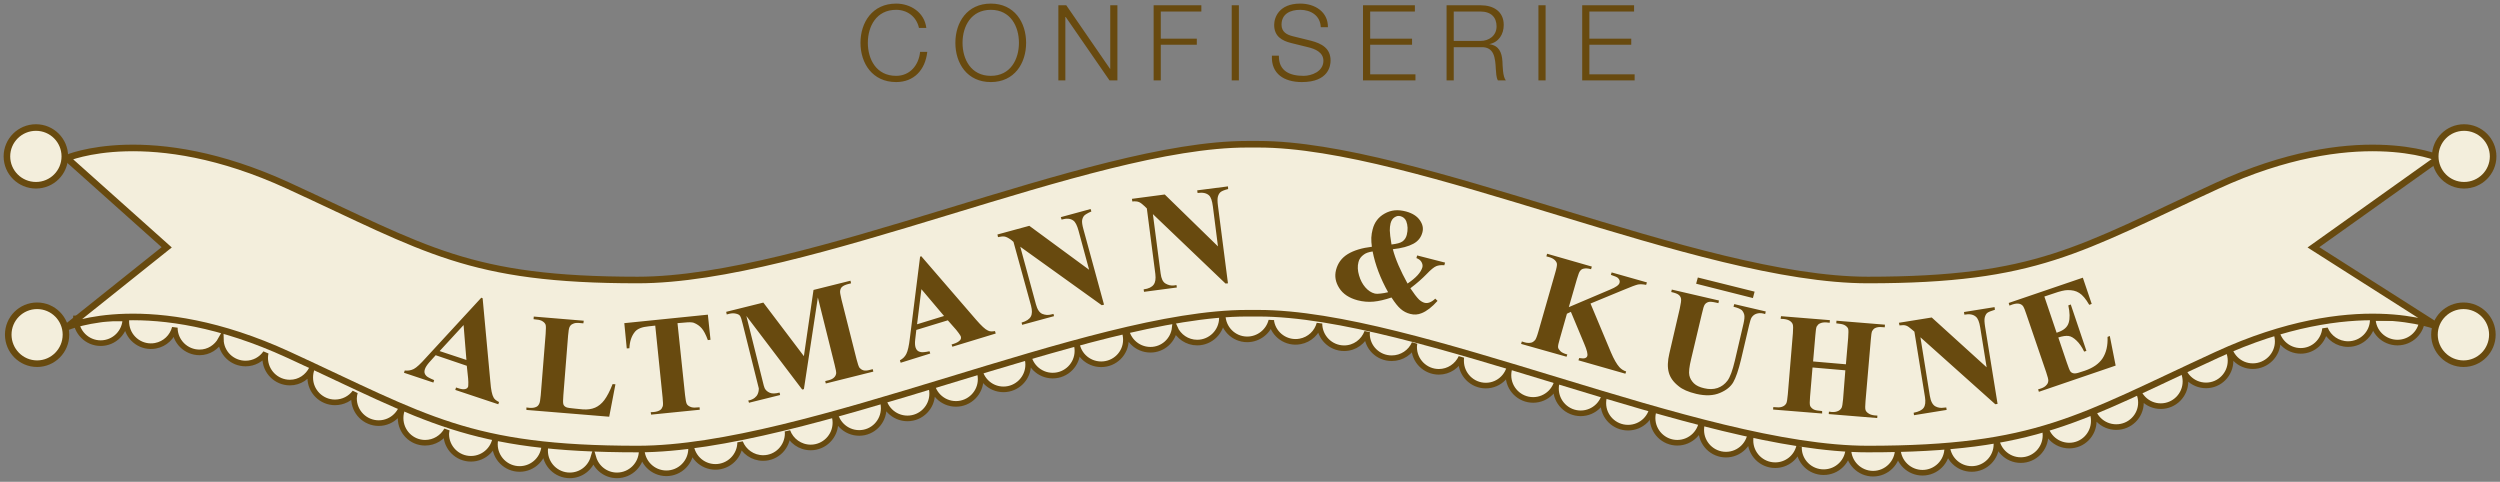 <svg
   xmlns:svg="http://www.w3.org/2000/svg"
   xmlns="http://www.w3.org/2000/svg"
   version="1.1"
   width="694.969"
   height="133.932"
   id="svg5179">
  <rect width="100%" height="100%" fill="#808080" stroke="none"/>
  <defs
     id="defs5181" />
  <g
     transform="translate(-83.938,-468.255)"
     id="layer1">
    <path
       d="m 430.642,548.856 c -3.785,0 -6.817,3.076 -6.817,6.869 0,3.785 3.032,6.869 6.817,6.869 3.235,0 5.977,-2.248 6.712,-5.244 0.015,0.107 -0.02,0.208 0,0.315 0.68,3.728 4.243,6.194 7.971,5.506 2.701,-0.487 4.745,-2.495 5.401,-4.982 0,3.785 3.076,6.869 6.869,6.869 2.953,0 5.432,-1.89 6.397,-4.51 -0.01,0.155 -0.052,0.314 -0.052,0.472 0,3.785 3.076,6.817 6.869,6.817 2.839,0 5.303,-1.682 6.345,-4.143 -0.054,0.348 -0.105,0.685 -0.105,1.049 0,3.794 3.076,6.869 6.869,6.869 2.771,0 5.159,-1.665 6.24,-4.038 -0.049,0.332 -0.052,0.65 -0.052,0.996 0,3.785 3.076,6.869 6.869,6.869 3.785,0 6.817,-3.084 6.817,-6.869 0,-3.794 -3.032,-6.869 -6.817,-6.869 -2.82,0 -5.235,1.714 -6.293,4.143 0.06,-0.365 0.105,-0.719 0.105,-1.101 0,-3.785 -3.084,-6.869 -6.869,-6.869 -2.959,0 -5.432,1.89 -6.397,4.51 0.091,-0.446 0.157,-0.89 0.157,-1.363 0,-3.794 -3.084,-6.869 -6.869,-6.869 -2.964,0 -5.435,1.88 -6.397,4.51 0.012,-0.161 0.052,-0.308 0.052,-0.472 0,-3.794 -3.084,-6.869 -6.869,-6.869 -3.2,0 -5.844,2.179 -6.607,5.139 -0.001,-0.406 -0.081,-0.845 -0.157,-1.259 -0.672,-3.744 -4.251,-6.194 -7.971,-5.506 -2.755,0.509 -4.786,2.581 -5.401,5.139 -0.446,-3.361 -3.325,-5.978 -6.817,-5.978 z m -13.896,0.891 c -3.483,0 -6.318,2.617 -6.765,5.978 -1.091,-2.343 -3.48,-3.933 -6.24,-3.933 -3.785,0 -6.869,3.023 -6.869,6.817 0,3.802 3.084,6.869 6.869,6.869 3.53,0 6.377,-2.651 6.765,-6.083 1.067,2.403 3.437,4.09 6.24,4.09 3.785,0 6.869,-3.084 6.869,-6.869 0,-3.794 -3.084,-6.869 -6.869,-6.869 z m 319.926,0.472 c -3.583,0 -6.502,2.739 -6.817,6.24 -0.992,-2.572 -3.423,-4.405 -6.345,-4.405 -3.785,0 -6.869,3.076 -6.869,6.869 0,3.785 3.084,6.869 6.869,6.869 3.555,0 6.412,-2.733 6.765,-6.188 1.015,2.519 3.511,4.3 6.397,4.3 3.785,0 6.869,-3.032 6.869,-6.817 0,-3.794 -3.084,-6.869 -6.869,-6.869 z m -610.643,0.524 c -0.455,-0.01 -0.898,0.072 -1.363,0.157 -3.736,0.68 -6.186,4.243 -5.506,7.971 0.688,3.728 4.243,6.186 7.971,5.506 2.72,-0.496 4.758,-2.519 5.401,-5.034 0,3.794 3.084,6.869 6.869,6.869 2.582,0 4.753,-1.462 5.926,-3.566 0.087,3.71 3.13,6.66 6.869,6.66 2.339,0 4.373,-1.147 5.611,-2.937 -0.091,0.447 -0.157,0.889 -0.157,1.363 0,3.785 3.076,6.869 6.869,6.869 2.733,0 5.033,-1.618 6.135,-3.933 -0.321,0.794 -0.472,1.659 -0.472,2.569 0,3.777 3.084,6.869 6.869,6.869 2.276,0 4.309,-1.074 5.558,-2.779 -0.14,0.546 -0.262,1.088 -0.262,1.678 0,3.785 3.076,6.869 6.869,6.869 3.785,0 6.869,-3.084 6.869,-6.869 0,-3.794 -3.084,-6.869 -6.869,-6.869 -2.29,0 -4.259,1.162 -5.506,2.884 0.149,-0.562 0.21,-1.175 0.21,-1.783 0,-3.802 -3.076,-6.869 -6.869,-6.869 -2.756,0 -5.146,1.632 -6.24,3.985 0.335,-0.808 0.577,-1.693 0.577,-2.622 0,-3.794 -3.084,-6.869 -6.869,-6.869 -2.303,0 -4.365,1.146 -5.611,2.884 0.078,-0.415 0.157,-0.821 0.157,-1.259 0,-3.794 -3.084,-6.869 -6.869,-6.869 -2.559,0 -4.795,1.386 -5.978,3.461 -0.144,-3.666 -3.115,-6.607 -6.817,-6.607 -3.237,0 -5.941,2.273 -6.66,5.296 0.008,-0.456 -0.019,-0.897 -0.105,-1.363 -0.595,-3.262 -3.421,-5.596 -6.607,-5.663 z m 264.026,5.087 c -3.785,0 -6.869,3.076 -6.869,6.869 0,3.785 3.084,6.817 6.869,6.817 3.802,0 6.869,-3.032 6.869,-6.817 0,-3.794 -3.068,-6.869 -6.869,-6.869 z m 320.135,0.524 c -3.785,0 -6.817,3.032 -6.817,6.817 0,3.802 3.032,6.869 6.817,6.869 3.794,0 6.922,-3.068 6.922,-6.869 0,-3.785 -3.128,-6.817 -6.922,-6.817 z m 33.351,0.315 c 0,3.785 3.076,6.817 6.869,6.817 3.785,0 6.869,-3.032 6.869,-6.817 l -13.739,0 z m -638.488,0.105 c 0,3.785 3.084,6.869 6.869,6.869 3.794,0 6.869,-3.084 6.869,-6.869 l -13.739,0 z m 271.525,2.15 c -3.794,0 -6.869,3.084 -6.869,6.869 0,3.802 3.076,6.869 6.869,6.869 3.794,0 6.869,-3.068 6.869,-6.869 0,-3.785 -3.076,-6.869 -6.869,-6.869 z m 320.607,2.727 c -3.794,0 -6.869,3.076 -6.869,6.869 0,3.785 3.076,6.869 6.869,6.869 3.785,0 6.817,-3.084 6.817,-6.869 0,-3.794 -3.032,-6.869 -6.817,-6.869 z m -334.294,1.101 c -3.794,0 -6.817,3.084 -6.817,6.869 0,3.794 3.023,6.869 6.817,6.869 3.785,0 6.869,-3.076 6.869,-6.869 0,-3.785 -3.084,-6.869 -6.869,-6.869 z m 147.247,2.937 c -3.794,0 -6.869,3.068 -6.869,6.869 0,3.794 3.076,6.869 6.869,6.869 3.785,0 6.869,-3.076 6.869,-6.869 0,-3.802 -3.084,-6.869 -6.869,-6.869 z m -160.461,1.101 c -3.794,0 -6.869,3.076 -6.869,6.869 0,3.785 3.076,6.869 6.869,6.869 3.785,0 6.869,-3.084 6.869,-6.869 0,-3.794 -3.084,-6.869 -6.869,-6.869 z m 334.923,0.629 c -3.785,0 -6.817,3.076 -6.817,6.869 0,3.785 3.032,6.869 6.817,6.869 3.794,0 6.869,-3.084 6.869,-6.869 0,-3.794 -3.076,-6.869 -6.869,-6.869 z m -161.248,2.045 c -3.794,0 -6.869,3.032 -6.869,6.817 0,3.794 3.076,6.869 6.869,6.869 3.785,0 6.869,-3.076 6.869,-6.869 0,-3.785 -3.084,-6.817 -6.869,-6.817 z m -187.152,1.363 c -3.802,0 -6.869,3.068 -6.869,6.869 0,3.785 3.068,6.869 6.869,6.869 3.794,0 6.869,-3.084 6.869,-6.869 0,-3.802 -3.076,-6.869 -6.869,-6.869 z m 336.024,2.465 c -3.785,0 -6.869,3.076 -6.869,6.869 0,3.785 3.084,6.817 6.869,6.817 3.794,0 6.869,-3.032 6.869,-6.817 0,-3.794 -3.076,-6.869 -6.869,-6.869 z m -135.71,0.157 c -3.785,0 -6.869,3.068 -6.869,6.869 0,3.785 3.084,6.817 6.869,6.817 3.794,0 6.869,-3.032 6.869,-6.817 0,-3.802 -3.076,-6.869 -6.869,-6.869 z m -213.738,1.416 c -3.785,0 -6.869,3.084 -6.869,6.869 0,3.794 3.084,6.869 6.869,6.869 3.794,0 6.817,-3.076 6.817,-6.869 0,-3.785 -3.023,-6.869 -6.817,-6.869 z m -120.66,2.727 c -3.785,0 -6.817,3.076 -6.817,6.869 0,3.794 3.032,6.869 6.817,6.869 2.591,0 4.859,-1.448 6.03,-3.566 -0.066,0.382 -0.157,0.752 -0.157,1.154 0,3.794 3.076,6.869 6.869,6.869 3.785,0 6.869,-3.076 6.869,-6.869 0,-3.785 -3.084,-6.869 -6.869,-6.869 -2.54,0 -4.738,1.414 -5.926,3.461 0.051,-0.336 0.052,-0.698 0.052,-1.049 0,-3.794 -3.076,-6.869 -6.869,-6.869 z m 348.085,0 c -3.785,0 -6.869,3.084 -6.869,6.869 0,3.794 3.084,6.869 6.869,6.869 3.794,0 6.869,-3.076 6.869,-6.869 0,-3.785 -3.076,-6.869 -6.869,-6.869 z m 108.967,0.787 c -3.794,0 -6.869,3.084 -6.869,6.869 0,3.794 3.076,6.869 6.869,6.869 3.785,0 6.817,-3.076 6.817,-6.869 0,-3.785 -3.032,-6.869 -6.817,-6.869 z m -349.868,0.524 c -3.794,0 -6.869,3.076 -6.869,6.869 0,0.21 0.034,0.424 0.052,0.629 -0.949,-2.654 -3.422,-4.562 -6.397,-4.562 -3.802,0 -6.869,3.076 -6.869,6.869 -0.991,-2.569 -3.48,-4.405 -6.397,-4.405 -3.794,0 -6.869,3.084 -6.869,6.869 0,3.794 3.076,6.869 6.869,6.869 3.767,0 6.84,-3.048 6.869,-6.817 1.006,2.54 3.489,4.352 6.397,4.352 3.785,0 6.817,-3.084 6.817,-6.869 0,-0.193 -0.037,-0.387 -0.052,-0.577 0.961,2.627 3.485,4.51 6.45,4.51 3.785,0 6.869,-3.084 6.869,-6.869 0,-3.794 -3.084,-6.869 -6.869,-6.869 z m 254.43,2.045 c -3.785,0 -6.869,3.023 -6.869,6.817 0,3.785 3.084,6.869 6.869,6.869 3.794,0 6.869,-3.084 6.869,-6.869 0,-3.794 -3.076,-6.817 -6.869,-6.817 z m 81.961,1.468 c -3.785,0 -6.869,3.076 -6.869,6.869 0,3.785 3.084,6.869 6.869,6.869 3.794,0 6.869,-3.084 6.869,-6.869 0,-3.794 -3.076,-6.869 -6.869,-6.869 z m -68.275,1.416 c -3.785,0 -6.869,3.084 -6.869,6.869 0,3.794 3.084,6.869 6.869,6.869 3.242,0 5.939,-2.223 6.66,-5.244 -0.007,0.122 -0.052,0.244 -0.052,0.367 0,3.785 3.076,6.817 6.869,6.817 3.785,0 6.869,-3.032 6.869,-6.817 0,-3.794 -3.084,-6.869 -6.869,-6.869 -3.242,0 -5.939,2.223 -6.66,5.244 0.007,-0.122 0.052,-0.244 0.052,-0.367 0,-3.785 -3.076,-6.869 -6.869,-6.869 z m -349.029,1.049 c -3.794,0 -6.869,3.084 -6.869,6.869 0,3.794 3.076,6.869 6.869,6.869 3.785,0 6.869,-3.076 6.869,-6.869 0,-3.785 -3.084,-6.869 -6.869,-6.869 z m 403.669,0 c -3.802,0 -6.869,3.076 -6.869,6.869 0,3.794 3.068,6.869 6.869,6.869 3.785,0 6.869,-3.076 6.869,-6.869 0,-3.794 -3.084,-6.869 -6.869,-6.869 z m -13.686,1.049 c -3.785,0 -6.869,3.084 -6.869,6.869 0,0.087 -0.003,0.176 0,0.262 0.136,3.673 3.171,6.607 6.869,6.607 3.794,0 6.869,-3.076 6.869,-6.869 0,-3.785 -3.076,-6.869 -6.869,-6.869 z m -6.869,7.132 c 0,-3.794 -3.076,-6.869 -6.869,-6.869 -3.785,0 -6.869,3.076 -6.869,6.869 0,3.785 3.084,6.869 6.869,6.869 3.794,0 6.869,-3.084 6.869,-6.869 z M 269.185,586.087 c -3.802,0 -6.869,3.076 -6.869,6.869 0,3.785 3.068,6.869 6.869,6.869 3.785,0 6.869,-3.084 6.869,-6.869 0,-3.794 -3.084,-6.869 -6.869,-6.869 z m -26.848,0.629 c -3.794,0 -6.869,3.032 -6.869,6.817 0,3.794 3.076,6.869 6.869,6.869 3.131,0 5.722,-2.075 6.555,-4.929 0.835,2.85 3.44,4.929 6.555,4.929 3.794,0 6.869,-3.076 6.869,-6.869 0,-3.785 -3.076,-6.817 -6.869,-6.817 -3.122,0 -5.726,2.073 -6.555,4.929 -0.827,-2.859 -3.417,-4.929 -6.555,-4.929 z"
       id="path1737"
       style="fill:#f3eedc;fill-opacity:1;fill-rule:nonzero;stroke:#684a0f;stroke-width:1.561;stroke-linecap:butt;stroke-linejoin:miter;stroke-miterlimit:4;stroke-opacity:1" />
    <path
       d="m 761.864,559.178 c 0,0 -23.106,-10.004 -61.615,7.702 -38.517,17.722 -50.07,26.203 -97.052,26.203 -46.99,0 -125.557,-37.755 -169.465,-37.755 0,0 -3.081,0 -3.081,0 -43.892,0 -122.468,37.755 -169.449,37.755 -46.99,0 -58.542,-8.48 -97.052,-26.203 -38.509,-17.706 -61.623,-7.702 -61.623,-7.702 0,0 27.751,-22.172 27.751,-22.172 0,0 -27.751,-24.802 -27.751,-24.802 0,0 23.114,-10.021 61.623,7.702 38.509,17.706 50.062,26.186 97.052,26.186 46.981,0 125.557,-37.739 169.449,-37.739 0,0 3.081,0 3.081,0 43.909,0 122.476,37.739 169.465,37.739 46.981,0 58.534,-8.48 97.052,-26.186 38.509,-17.723 61.615,-7.702 61.615,-7.702 0,0 -34.822,24.802 -34.822,24.802 0,0 34.822,22.172 34.822,22.172 z m 0,0"
       id="path1775"
       style="fill:#f3eedc;fill-opacity:1;stroke:#684a0f;stroke-width:1.829;stroke-linecap:butt;stroke-linejoin:miter;stroke-miterlimit:4;stroke-opacity:1" />
    <path
       d="m 93.936,503.707 c -4.449,0 -8.075,3.59 -8.075,8.023 0,4.441 3.626,8.023 8.075,8.023 4.441,0 8.023,-3.582 8.023,-8.023 0,-4.433 -3.582,-8.023 -8.023,-8.023 z m 674.985,0 c -4.441,0 -8.023,3.59 -8.023,8.023 0,4.441 3.582,8.023 8.023,8.023 4.441,0 8.075,-3.582 8.075,-8.023 0,-4.433 -3.635,-8.023 -8.075,-8.023 z M 94.251,553.261 c -4.441,0 -8.023,3.582 -8.023,8.023 0,4.449 3.582,8.075 8.023,8.075 4.433,0 8.023,-3.626 8.023,-8.075 0,-4.441 -3.59,-8.023 -8.023,-8.023 z m 674.513,0 c -4.441,0 -8.075,3.582 -8.075,8.023 0,4.449 3.635,8.075 8.075,8.075 4.433,0 8.023,-3.626 8.023,-8.075 0,-4.441 -3.59,-8.023 -8.023,-8.023 z"
       id="path1777"
       style="fill:#f3eedc;fill-opacity:1;fill-rule:nonzero;stroke:#684a0f;stroke-width:1.829;stroke-linecap:butt;stroke-linejoin:miter;stroke-miterlimit:4;stroke-opacity:1" />
    <path
       d="m 333.054,469.255 c -6.596,0 -9.911,5.213 -9.911,10.907 0,5.694 3.315,10.907 9.911,10.907 4.875,0 8.079,-3.269 8.652,-8.39 l -1.993,0 c -0.369,3.687 -2.809,6.66 -6.66,6.66 -5.531,0 -7.866,-4.629 -7.866,-9.177 0,-4.547 2.335,-9.177 7.866,-9.177 3.032,0 5.649,1.839 6.345,5.034 l 2.045,0 c -0.533,-4.383 -4.457,-6.765 -8.39,-6.765 z m 26.324,0 c -6.596,0 -9.858,5.213 -9.858,10.907 0,5.694 3.263,10.907 9.858,10.907 6.555,0 9.806,-5.213 9.806,-10.907 0,-5.694 -3.251,-10.907 -9.806,-10.907 z m 85.999,0 c -5.899,0 -7.236,3.877 -7.236,5.926 0,3.236 2.261,4.42 4.719,5.034 l 4.667,1.154 c 1.925,0.451 4.3,1.399 4.3,3.776 0,3.032 -3.335,4.195 -5.506,4.195 -3.81,0 -6.951,-1.309 -6.869,-5.611 l -1.94,0 c -0.246,5.08 3.422,7.341 8.338,7.341 7.415,0 7.971,-4.544 7.971,-5.978 0,-3.4 -2.451,-4.728 -5.401,-5.506 l -5.087,-1.259 c -1.721,-0.41 -3.146,-1.232 -3.146,-3.199 0,-3.073 2.488,-4.143 5.191,-4.143 2.991,0 5.593,1.629 5.716,4.824 l 1.993,0 c 0.041,-4.261 -3.612,-6.555 -7.708,-6.555 z m -67.226,0.472 0,20.87 1.94,0 0,-17.619 0.105,0 12.166,17.619 2.202,0 0,-20.87 -1.993,0 0,17.672 -0.052,0 -12.166,-17.672 -2.202,0 z m 26.481,0 0,20.87 1.993,0 0,-9.911 10.016,0 0,-1.678 -10.016,0 0,-7.551 11.274,0 0,-1.73 -13.267,0 z m 21.709,0 0,20.87 1.993,0 0,-20.87 -1.993,0 z m 36.497,0 0,20.87 14.578,0 0,-1.678 -12.585,0 0,-8.233 11.641,0 0,-1.678 -11.641,0 0,-7.551 12.428,0 0,-1.73 -14.421,0 z m 23.23,0 0,20.87 1.993,0 0,-9.229 7.551,0 c 3.769,-0.164 3.979,3.081 4.143,6.03 0.082,0.86 0.085,2.379 0.577,3.199 l 2.202,0 c -0.86,-1.065 -0.862,-3.915 -0.944,-5.349 -0.164,-2.458 -0.967,-4.351 -3.671,-4.719 2.663,-0.533 4.038,-2.727 4.038,-5.349 0,-3.769 -2.904,-5.454 -6.345,-5.454 l -9.544,0 z m 25.537,0 0,20.87 1.993,0 0,-20.87 -1.993,0 z m 12.166,0 0,20.87 14.578,0 0,-1.678 -12.585,0 0,-8.233 11.641,0 0,-1.678 -11.641,0 0,-7.551 12.428,0 0,-1.73 -14.421,0 z m -164.394,1.259 c 5.49,0 7.813,4.629 7.813,9.177 0,4.547 -2.324,9.177 -7.813,9.177 -5.531,0 -7.866,-4.629 -7.866,-9.177 0,-4.547 2.335,-9.177 7.866,-9.177 z m 128.683,0.472 7.394,0 c 2.991,0 4.51,1.603 4.51,4.143 0,2.54 -2.052,4.038 -4.51,4.038 l -7.394,0 0,-8.18 z"
       id="path1785"
       style="fill:#684a0f;fill-opacity:1;fill-rule:nonzero;stroke:none" />
    <path
       d="m 425.293,520.068 -8.547,1.101 0.105,0.734 c 1.442,-0.213 2.51,0.026 3.199,0.682 0.508,0.492 0.852,1.517 1.049,3.041 l 1.416,11.117 -14.788,-14.421 -9.124,1.206 0.105,0.734 c 0.795,-0.082 1.401,-0.023 1.835,0.157 0.434,0.164 0.934,0.564 1.573,1.154 l 0.629,0.629 2.36,18.196 c 0.164,1.377 0.02,2.333 -0.472,2.989 -0.475,0.655 -1.386,1.131 -2.779,1.311 l 0.105,0.682 9.124,-1.206 -0.105,-0.682 -0.629,0.105 c -0.885,0.115 -1.675,-0.082 -2.412,-0.524 -0.737,-0.426 -1.183,-1.357 -1.363,-2.832 l -2.15,-16.466 20.189,19.297 0.682,-0.052 -2.779,-21.552 c -0.164,-1.196 -0.164,-2.098 0,-2.622 0.164,-0.541 0.406,-0.927 0.734,-1.206 0.328,-0.262 1,-0.56 2.098,-0.839 l -0.052,-0.734 z m -38.175,6.293 -8.285,2.255 0.21,0.682 c 1.393,-0.41 2.489,-0.311 3.251,0.262 0.574,0.385 1.059,1.332 1.468,2.832 l 2.937,10.855 -16.623,-12.218 -8.862,2.412 0.157,0.734 c 0.737,-0.164 1.377,-0.239 1.835,-0.157 0.475,0.082 1.045,0.375 1.783,0.891 l 0.682,0.577 4.877,17.724 c 0.352,1.344 0.333,2.337 -0.052,3.041 -0.385,0.713 -1.234,1.301 -2.569,1.678 l 0.157,0.629 8.862,-2.412 -0.157,-0.629 -0.629,0.157 c -0.844,0.221 -1.645,0.17 -2.465,-0.157 -0.795,-0.328 -1.398,-1.224 -1.783,-2.674 l -4.352,-15.994 22.653,16.256 0.629,-0.157 -5.716,-20.923 c -0.328,-1.172 -0.449,-2.021 -0.367,-2.569 0.107,-0.541 0.306,-0.955 0.577,-1.259 0.303,-0.295 0.952,-0.711 1.993,-1.154 l -0.21,-0.682 z m 84.53,0.367 c -0.983,0.102 -1.911,0.4 -2.779,0.891 -1.753,0.967 -2.864,2.438 -3.356,4.405 -0.197,0.721 -0.318,1.488 -0.367,2.307 -0.033,0.819 0.043,1.649 0.157,2.517 -2.769,0.328 -5.024,1.013 -6.712,2.045 -1.704,1.049 -2.76,2.52 -3.251,4.405 -0.442,1.721 -0.157,3.395 0.891,5.034 1.032,1.639 2.763,2.778 5.139,3.408 1.475,0.377 2.93,0.498 4.405,0.367 1.475,-0.139 3.146,-0.531 4.982,-1.154 0.95,1.475 1.799,2.543 2.569,3.199 0.754,0.655 1.639,1.118 2.622,1.363 1.114,0.295 2.15,0.225 3.199,-0.21 1.393,-0.549 2.864,-1.688 4.405,-3.408 l -0.629,-0.629 c -1.049,1.008 -2.071,1.399 -2.989,1.154 -0.524,-0.139 -1.029,-0.457 -1.521,-0.891 -0.655,-0.655 -1.429,-1.671 -2.412,-3.146 1.852,-1.393 3.33,-2.72 4.51,-3.933 1.163,-1.229 2.068,-1.957 2.674,-2.202 0.59,-0.246 1.354,-0.344 2.255,-0.262 l 0.21,-0.734 -7.761,-1.993 -0.21,0.734 c 0.672,0.246 1.17,0.642 1.416,1.101 0.263,0.475 0.361,0.924 0.262,1.416 -0.41,1.475 -1.799,2.989 -4.143,4.562 -1.966,-3.572 -3.353,-6.725 -4.09,-9.544 2.474,-0.262 4.405,-0.8 5.716,-1.521 1.311,-0.705 2.157,-1.773 2.517,-3.199 0.295,-1.147 0.052,-2.225 -0.734,-3.356 -0.803,-1.147 -2.091,-1.937 -3.828,-2.412 -1.098,-0.287 -2.163,-0.417 -3.146,-0.315 z m 0.787,1.573 c 0.281,-0.055 0.552,-0.013 0.839,0.052 0.705,0.197 1.245,0.626 1.573,1.363 0.459,1.18 0.501,2.468 0.157,3.828 -0.197,0.803 -0.616,1.409 -1.206,1.835 -0.574,0.41 -1.599,0.675 -3.041,0.839 -0.311,-1.852 -0.455,-3.143 -0.472,-3.88 0,-0.737 0.062,-1.386 0.21,-1.993 0.213,-0.787 0.577,-1.35 1.101,-1.678 0.27,-0.172 0.558,-0.312 0.839,-0.367 z m -6.922,9.858 c 0.737,3.753 2.17,7.508 4.3,11.327 -0.77,0.189 -1.422,0.31 -2.045,0.367 -0.639,0.082 -1.186,0.107 -1.678,0 -0.967,-0.246 -1.835,-0.829 -2.622,-1.73 -0.77,-0.901 -1.354,-1.993 -1.73,-3.304 -0.393,-1.311 -0.469,-2.576 -0.157,-3.723 0.213,-0.868 0.718,-1.54 1.521,-2.098 0.492,-0.377 1.281,-0.675 2.412,-0.839 z m 48.505,0.629 -0.21,0.734 0.787,0.21 c 0.68,0.197 1.213,0.495 1.573,0.839 0.352,0.36 0.544,0.705 0.577,1.049 0.049,0.361 -0.095,1.186 -0.472,2.465 l -4.719,16.466 c -0.361,1.262 -0.678,2.009 -0.891,2.255 -0.328,0.36 -0.644,0.583 -0.996,0.682 -0.524,0.131 -1.131,0.136 -1.835,-0.052 l -0.839,-0.262 -0.21,0.682 12.638,3.566 0.21,-0.629 c -0.934,-0.246 -1.588,-0.567 -1.94,-0.944 -0.361,-0.361 -0.58,-0.696 -0.629,-1.049 -0.057,-0.361 0.139,-1.206 0.524,-2.517 l 1.94,-6.817 1.101,-0.524 3.723,8.914 c 0.737,1.721 1.003,2.832 0.839,3.356 -0.082,0.27 -0.282,0.462 -0.577,0.577 -0.279,0.131 -0.834,0.131 -1.678,0 l -0.21,0.629 13.057,3.723 0.21,-0.629 c -0.737,-0.221 -1.347,-0.633 -1.888,-1.206 -0.737,-0.819 -1.54,-2.209 -2.36,-4.143 l -5.663,-13.529 9.019,-3.723 c 2.237,-0.95 3.646,-1.458 4.195,-1.573 0.574,-0.098 1.321,-0.075 2.255,0.105 l 0.21,-0.682 -9.806,-2.779 -0.21,0.682 c 1.032,0.328 1.694,0.626 1.94,0.839 0.459,0.442 0.603,0.905 0.472,1.363 -0.164,0.639 -1.041,1.232 -2.622,1.888 l -11.484,4.877 2.255,-7.813 c 0.377,-1.245 0.646,-2.009 0.891,-2.255 0.27,-0.377 0.611,-0.564 0.996,-0.629 0.516,-0.131 1.193,-0.088 2.045,0.157 l 0.21,-0.734 -12.428,-3.566 z m -173.99,0.682 -0.315,0.157 -2.832,22.548 c -0.246,2.188 -0.587,3.671 -0.996,4.457 -0.385,0.77 -0.964,1.349 -1.783,1.783 l 0.21,0.682 8.233,-2.569 -0.21,-0.629 c -1.311,0.279 -2.132,0.324 -2.517,0.21 -0.68,-0.131 -1.142,-0.546 -1.363,-1.259 -0.164,-0.516 -0.211,-1.249 -0.105,-2.15 l 0.315,-2.727 8.757,-2.674 2.307,2.622 c 0.574,0.713 0.887,1.152 0.944,1.259 0.164,0.221 0.285,0.416 0.367,0.629 0.107,0.385 0.031,0.698 -0.157,0.944 -0.328,0.41 -0.929,0.806 -1.888,1.101 l -0.524,0.157 0.21,0.629 12.061,-3.671 -0.21,-0.682 c -0.819,0.164 -1.501,0.121 -1.993,-0.157 -0.737,-0.328 -1.801,-1.318 -3.251,-2.989 l -15.26,-17.672 z m 215.888,5.926 -0.472,1.73 15.784,3.985 0.472,-1.783 -15.784,-3.933 z m 107.026,0.052 -20.608,7.027 0.21,0.734 0.839,-0.315 c 0.803,-0.262 1.472,-0.321 2.045,-0.157 0.442,0.147 0.783,0.41 0.996,0.787 0.164,0.229 0.41,0.878 0.787,1.993 l 5.558,16.256 c 0.41,1.229 0.601,1.98 0.577,2.307 -0.033,0.492 -0.202,0.891 -0.472,1.154 -0.328,0.41 -0.816,0.751 -1.521,0.996 l -0.839,0.262 0.21,0.682 21.342,-7.289 -1.626,-8.233 -0.629,0.262 c 0.107,2.376 -0.356,4.369 -1.363,5.926 -1.016,1.54 -2.635,2.674 -4.929,3.461 l -1.468,0.472 c -0.713,0.246 -1.301,0.344 -1.678,0.262 -0.385,-0.082 -0.678,-0.246 -0.891,-0.524 -0.221,-0.295 -0.537,-1.121 -0.996,-2.465 l -2.36,-6.974 c 1.172,-0.377 2.119,-0.518 2.832,-0.42 0.705,0.082 1.432,0.521 2.202,1.259 0.787,0.737 1.519,1.767 2.15,3.094 l 0.629,-0.21 -4.352,-12.9 -0.682,0.262 c 0.434,1.999 0.482,3.595 0.105,4.824 -0.361,1.213 -1.355,2.081 -2.937,2.622 l -0.419,0.157 -3.408,-10.068 2.517,-0.839 c 1.852,-0.655 3.143,-0.944 3.88,-0.944 1.311,-0.049 2.427,0.213 3.304,0.787 0.901,0.557 1.821,1.649 2.779,3.304 l 0.682,-0.262 -2.465,-7.289 z m -342.579,0.839 -10.278,2.569 -2.674,18.406 -11.274,-14.892 -10.33,2.569 0.157,0.734 0.787,-0.21 c 0.721,-0.164 1.344,-0.131 1.835,0 0.492,0.115 0.836,0.282 1.049,0.577 0.229,0.279 0.492,1.082 0.787,2.36 l 3.985,15.941 c 0.295,1.147 0.472,1.789 0.472,1.888 0,0.639 -0.126,1.163 -0.315,1.573 -0.164,0.393 -0.429,0.721 -0.839,1.049 -0.41,0.311 -0.895,0.551 -1.468,0.682 l -0.315,0.052 0.21,0.629 8.652,-2.15 -0.157,-0.682 c -1.18,0.311 -2.071,0.331 -2.727,0.052 -0.631,-0.262 -1.121,-0.685 -1.416,-1.259 -0.139,-0.262 -0.334,-1.026 -0.629,-2.255 l -4.457,-17.829 15.522,20.451 0.472,-0.105 3.88,-25.485 4.667,18.72 c 0.328,1.295 0.469,2.084 0.42,2.412 -0.082,0.442 -0.254,0.787 -0.524,1.049 -0.361,0.393 -0.888,0.659 -1.626,0.839 l -0.891,0.21 0.157,0.682 13.214,-3.304 -0.157,-0.682 -0.839,0.21 c -0.713,0.197 -1.291,0.252 -1.783,0.105 -0.467,-0.164 -0.803,-0.403 -1.049,-0.682 -0.221,-0.295 -0.511,-1.101 -0.839,-2.412 l -4.195,-16.623 c -0.303,-1.245 -0.425,-2.048 -0.367,-2.36 0.082,-0.492 0.246,-0.855 0.524,-1.101 0.377,-0.344 0.941,-0.59 1.678,-0.787 l 0.839,-0.21 -0.157,-0.734 z m 19.717,2.36 6.293,7.446 -7.499,2.307 1.206,-9.754 z m 208.599,0.105 -0.157,0.682 c 1.065,0.229 1.789,0.511 2.15,0.839 0.344,0.311 0.511,0.639 0.577,1.049 0.082,0.393 -0.039,1.304 -0.367,2.779 l -2.884,12.428 c -0.492,2.081 -0.551,3.835 -0.157,5.244 0.377,1.426 1.268,2.681 2.727,3.828 1.065,0.901 2.717,1.626 4.929,2.15 2.589,0.598 4.769,0.5 6.555,-0.262 1.77,-0.737 3.002,-1.735 3.723,-2.989 0.705,-1.229 1.429,-3.31 2.15,-6.293 l 2.255,-9.596 c 0.246,-1.032 0.452,-1.704 0.682,-2.098 0.344,-0.508 0.806,-0.885 1.363,-1.049 0.541,-0.18 1.15,-0.216 1.888,-0.052 l 0.524,0.157 0.157,-0.734 -8.757,-2.045 -0.21,0.734 c 1,0.246 1.783,0.534 2.307,0.944 0.295,0.311 0.534,0.718 0.682,1.259 0.131,0.524 0.052,1.37 -0.21,2.517 l -2.412,10.33 c -0.639,2.687 -1.308,4.523 -2.045,5.506 -0.737,0.983 -1.665,1.66 -2.779,2.045 -1.131,0.377 -2.396,0.38 -3.723,0.052 -1.213,-0.279 -2.16,-0.708 -2.832,-1.363 -0.655,-0.655 -1.078,-1.383 -1.259,-2.202 -0.197,-0.836 -0.033,-2.422 0.524,-4.667 l 2.937,-12.375 c 0.328,-1.475 0.593,-2.363 0.839,-2.674 0.246,-0.328 0.587,-0.567 0.996,-0.682 0.41,-0.131 1.114,-0.056 2.098,0.157 l 0.682,0.157 0.157,-0.734 -13.11,-3.041 z m -330.938,2.255 -15.417,16.728 c -1.458,1.639 -2.569,2.684 -3.356,3.094 -0.77,0.385 -1.599,0.526 -2.517,0.42 l -0.21,0.629 8.18,2.727 0.21,-0.682 c -1.262,-0.524 -2.009,-0.931 -2.255,-1.259 -0.475,-0.492 -0.56,-1.103 -0.315,-1.783 0.164,-0.516 0.547,-1.123 1.154,-1.835 l 1.835,-2.045 8.652,2.937 0.367,3.461 c 0.082,0.918 0.069,1.458 0.052,1.573 0,0.262 -0.003,0.541 -0.052,0.787 -0.147,0.344 -0.406,0.547 -0.734,0.629 -0.492,0.164 -1.2,0.066 -2.15,-0.262 l -0.472,-0.157 -0.21,0.682 11.956,3.985 0.21,-0.629 c -0.77,-0.361 -1.275,-0.767 -1.521,-1.259 -0.41,-0.688 -0.728,-2.14 -0.891,-4.352 l -2.15,-23.23 -0.367,-0.157 z m 420.659,2.622 -8.495,1.363 0.105,0.734 c 1.393,-0.262 2.461,-0.079 3.199,0.577 0.549,0.442 0.96,1.432 1.206,2.989 l 1.783,11.064 -15.26,-13.844 -9.124,1.468 0.157,0.734 c 0.77,-0.098 1.377,-0.111 1.835,0.052 0.442,0.147 0.97,0.511 1.626,1.101 l 0.682,0.577 2.937,18.144 c 0.221,1.393 0.1,2.386 -0.367,3.041 -0.467,0.639 -1.386,1.101 -2.779,1.363 l 0.105,0.682 9.072,-1.468 -0.105,-0.682 -0.629,0.052 c -0.877,0.147 -1.65,0.043 -2.412,-0.367 -0.737,-0.41 -1.275,-1.377 -1.521,-2.884 l -2.622,-16.308 20.818,18.616 0.629,-0.105 -3.461,-21.395 c -0.189,-1.229 -0.244,-2.098 -0.105,-2.622 0.139,-0.541 0.354,-0.98 0.682,-1.259 0.328,-0.262 1.06,-0.564 2.15,-0.891 l -0.105,-0.734 z m -357.681,2.098 -23.23,2.36 0.682,7.027 0.734,-0.052 c 0.082,-1.901 0.59,-3.435 1.573,-4.615 0.705,-0.819 1.97,-1.304 3.723,-1.468 l 1.888,-0.21 2.045,19.979 c 0.131,1.295 0.151,2.084 0.052,2.412 -0.147,0.442 -0.354,0.803 -0.682,1.049 -0.442,0.311 -1.029,0.495 -1.783,0.577 l -0.891,0.052 0.105,0.682 13.529,-1.363 -0.052,-0.682 -0.839,0.052 c -0.737,0.082 -1.324,0.02 -1.783,-0.21 -0.475,-0.213 -0.78,-0.475 -0.944,-0.787 -0.164,-0.328 -0.341,-1.154 -0.472,-2.465 l -2.098,-19.979 1.94,-0.157 c 1.196,-0.131 2.078,-0.111 2.569,0.052 0.918,0.361 1.629,0.865 2.202,1.521 0.574,0.655 1.157,1.747 1.73,3.304 l 0.734,-0.105 -0.734,-6.974 z m 298.321,0.42 -0.105,0.734 0.891,0.052 c 0.737,0.082 1.268,0.262 1.678,0.524 0.41,0.279 0.672,0.6 0.787,0.944 0.131,0.328 0.151,1.137 0.052,2.465 l -1.416,17.042 c -0.115,1.311 -0.256,2.17 -0.419,2.465 -0.229,0.41 -0.547,0.675 -0.891,0.839 -0.492,0.246 -1.082,0.344 -1.835,0.262 l -0.891,-0.052 -0.052,0.682 13.634,1.101 0,-0.682 -0.891,-0.105 c -0.721,-0.057 -1.268,-0.202 -1.678,-0.472 -0.41,-0.295 -0.688,-0.616 -0.787,-0.944 -0.115,-0.344 -0.115,-1.173 0,-2.517 l 0.682,-8.075 9.124,0.787 -0.629,8.023 c -0.115,1.311 -0.256,2.117 -0.42,2.412 -0.229,0.41 -0.547,0.675 -0.891,0.839 -0.492,0.246 -1.098,0.372 -1.835,0.315 l -0.787,-0.105 -0.052,0.682 13.477,1.101 0.052,-0.682 -0.787,-0.052 c -0.737,-0.082 -1.321,-0.274 -1.73,-0.577 -0.41,-0.27 -0.688,-0.592 -0.787,-0.944 -0.115,-0.328 -0.115,-1.121 0,-2.465 l 1.468,-17.042 c 0.098,-1.311 0.22,-2.101 0.367,-2.412 0.246,-0.41 0.511,-0.692 0.839,-0.839 0.492,-0.246 1.118,-0.344 1.888,-0.262 l 0.787,0.052 0.052,-0.734 -13.477,-1.101 -0.052,0.734 0.787,0.105 c 0.705,0.066 1.268,0.21 1.678,0.472 0.426,0.279 0.724,0.6 0.839,0.944 0.098,0.328 0.098,1.19 0,2.517 l -0.629,7.341 -9.124,-0.787 0.629,-7.289 c 0.098,-1.311 0.22,-2.101 0.367,-2.412 0.246,-0.41 0.511,-0.692 0.839,-0.839 0.492,-0.246 1.098,-0.364 1.835,-0.315 l 0.944,0.105 0.052,-0.734 -13.582,-1.101 z m -346.722,0.105 -0.052,0.734 0.839,0.105 c 0.737,0.057 1.321,0.221 1.73,0.524 0.41,0.27 0.672,0.592 0.787,0.944 0.098,0.328 0.098,1.182 0,2.517 l -1.363,17.042 c -0.115,1.311 -0.256,2.089 -0.42,2.36 -0.197,0.434 -0.462,0.728 -0.839,0.891 -0.475,0.221 -1.082,0.319 -1.835,0.262 l -0.891,-0.105 0,0.682 23.02,1.888 1.73,-9.019 -0.052,0 -0.734,-0.052 c -0.77,1.966 -1.554,3.449 -2.307,4.457 -0.737,0.983 -1.619,1.688 -2.569,2.098 -0.967,0.41 -2.101,0.579 -3.461,0.472 l -2.15,-0.21 c -1.229,-0.107 -2.032,-0.228 -2.36,-0.367 -0.442,-0.188 -0.708,-0.454 -0.839,-0.839 -0.115,-0.385 -0.115,-1.234 0,-2.569 l 1.311,-16.518 c 0.098,-1.311 0.256,-2.109 0.419,-2.412 0.213,-0.41 0.498,-0.7 0.891,-0.839 0.426,-0.246 1.013,-0.319 1.783,-0.262 l 1.154,0.105 0.105,-0.734 -13.896,-1.154 z m -19.507,2.36 0.787,9.701 -7.446,-2.465 6.66,-7.236 z"
       id="path1835"
       style="font-size:medium;font-style:normal;font-variant:normal;font-weight:normal;font-stretch:normal;text-indent:0;text-align:start;text-decoration:none;line-height:normal;letter-spacing:normal;word-spacing:normal;text-transform:none;direction:ltr;block-progression:tb;writing-mode:lr-tb;text-anchor:start;baseline-shift:baseline;color:#000000;fill:#684a0f;fill-opacity:1;fill-rule:nonzero;stroke:none;stroke-width:1;marker:none;visibility:visible;display:inline;overflow:visible;enable-background:accumulate;font-family:Sans;-inkscape-font-specification:Sans" />
  </g>
</svg>
